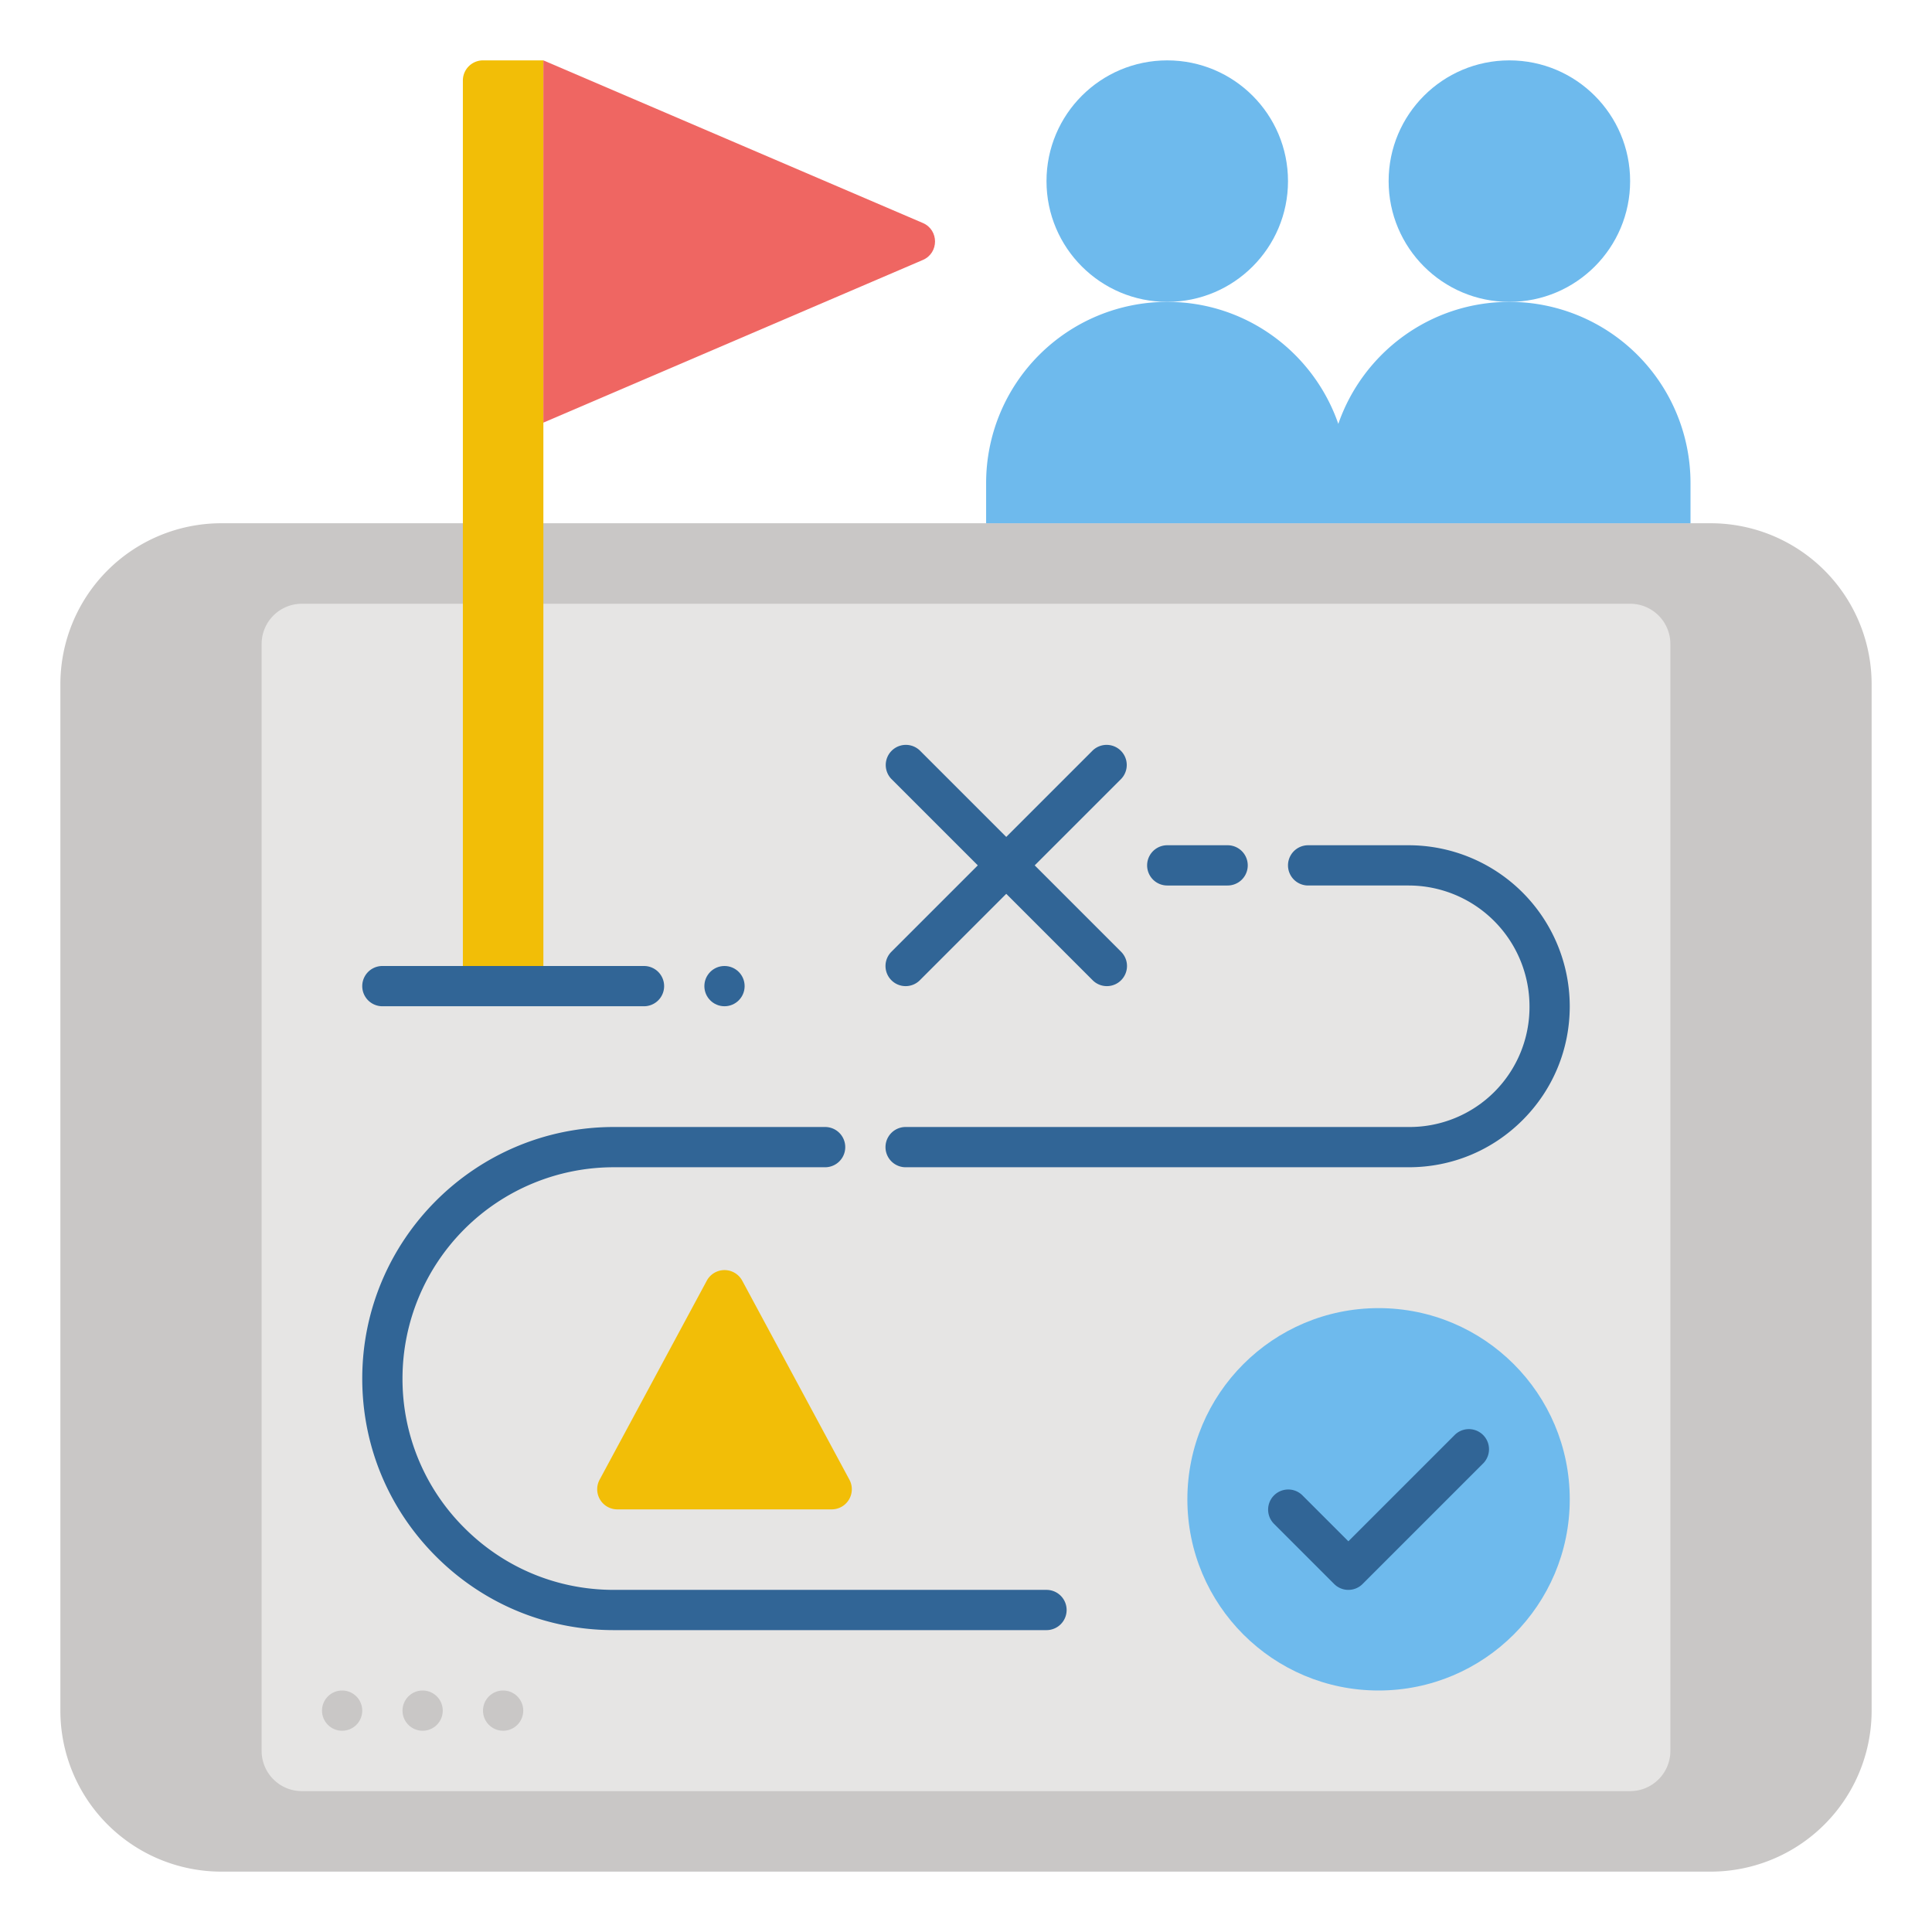 <svg xmlns="http://www.w3.org/2000/svg" height="512" viewBox="0 0 96 96" width="512"><path d="M85 26a8 8 0 0 1 8 8v51a8 8 0 0 1-8 8H11a8 8 0 0 1-8-8V34a8 8 0 0 1 8-8z" fill="#c9c7c6"/><path d="M83 32v55a2 2 0 0 1-2 2H15a2 2 0 0 1-2-2V32a2 2 0 0 1 2-2h66a2 2 0 0 1 2 2z" fill="#e6e5e4"/><path d="M27 49h-4V4a1 1 0 0 1 1-1h3z" fill="#f2be07"/><path d="M27 3l18.855 8.08c.808.346.808 1.492 0 1.838L27 21z" fill="#ef6662"/><path d="M29.794 73.526l5.326-9.89a1 1 0 0 1 1.761 0l5.326 9.89A1 1 0 0 1 41.326 75H30.674a1 1 0 0 1-.88-1.474z" fill="#f2be07"/><g fill="#6ebaed"><circle cx="58" cy="9" r="6"/><path d="M75 15c-3.94 0-7.28 2.537-8.5 6.063C65.28 17.537 61.94 15 58 15a9 9 0 0 0-9 9v2h35v-2a9 9 0 0 0-9-9z"/><circle cx="75" cy="9" r="6"/><circle cx="68.5" cy="74.5" r="9.5"/></g><g fill="#316596"><path d="M32 50H19a1 1 0 1 1 0-2h13a1 1 0 1 1 0 2z"/><circle cx="36" cy="49" r="1"/><path d="M55 49c-.256 0-.512-.098-.707-.293l-10-10a1 1 0 0 1 1.414-1.414l10 10a1 1 0 0 1 0 1.414c-.195.195-.45.293-.707.293z"/><path d="M45 49c-.256 0-.512-.098-.707-.293a1 1 0 0 1 0-1.414l10-10a1 1 0 0 1 1.414 1.414l-10 10c-.195.195-.45.293-.707.293zm22 30c-.256 0-.512-.098-.707-.293l-3-3a1 1 0 0 1 1.414-1.414L67 76.586l5.293-5.293a1 1 0 0 1 1.414 1.414l-6 6c-.195.195-.45.293-.707.293zm-15 2H30.5c-3.336 0-6.475-1.3-8.837-3.663S18 71.837 18 68.5C18 61.607 23.607 56 30.5 56H41a1 1 0 1 1 0 2H30.5A10.5 10.5 0 0 0 20 68.5a10.43 10.43 0 0 0 3.077 7.423C25.06 77.908 27.698 79 30.5 79H52a1 1 0 1 1 0 2zm18-23H45a1 1 0 1 1 0-2h25a5.96 5.96 0 0 0 6-6 6.01 6.01 0 0 0-6-6h-5a1 1 0 1 1 0-2h5a8.01 8.01 0 0 1 8 8c0 2.137-.832 4.146-2.343 5.657S72.137 58 70 58zm-9-14h-3a1 1 0 1 1 0-2h3a1 1 0 1 1 0 2z"/></g><g fill="#c9c7c6"><circle cx="17" cy="85" r="1"/><circle cx="21" cy="85" r="1"/><circle cx="25" cy="85" r="1"/></g></svg>